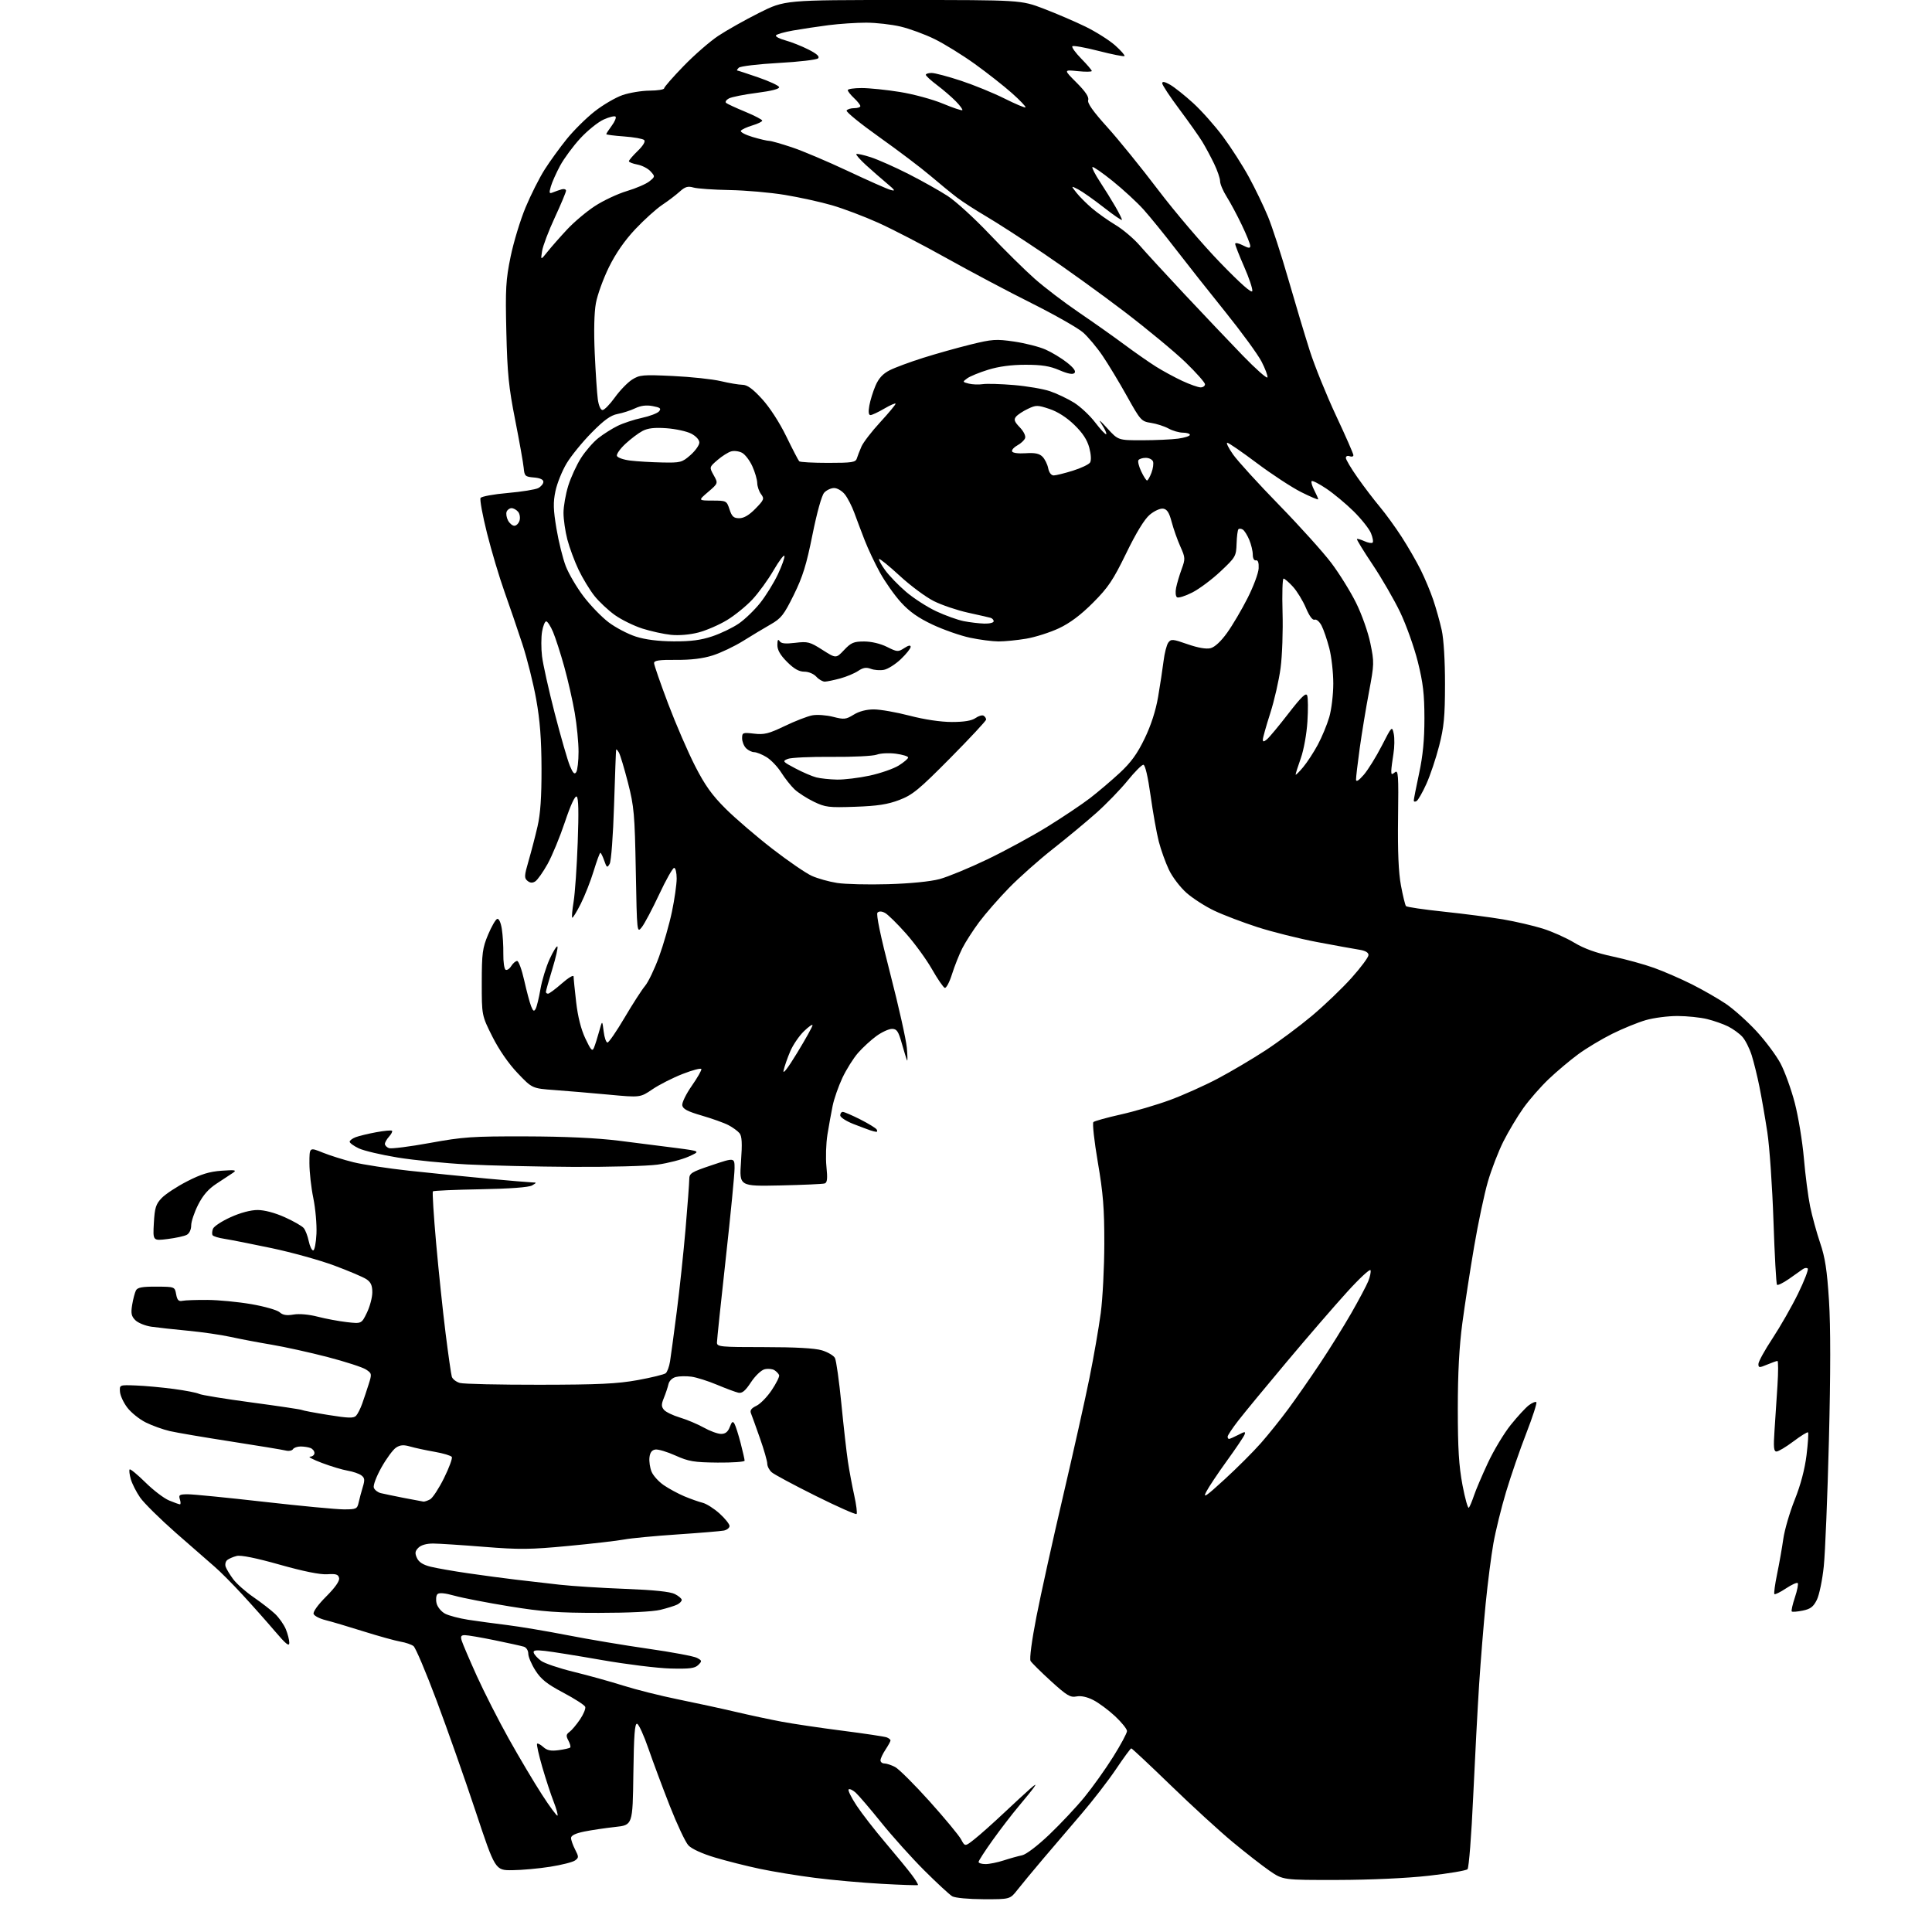<?xml version="1.0" encoding="UTF-8" standalone="no"?>
<svg 
  version="1.1" 
  xmlns="http://www.w3.org/2000/svg" 
  xmlns:xlink="http://www.w3.org/1999/xlink" 
  xmlns:svg="http://www.w3.org/2000/svg"
  xmlns:rdf="http://www.w3.org/1999/02/22-rdf-syntax-ns#"
  xmlns:cc="http://creativecommons.org/ns#"
  xmlns:dc="http://purl.org/dc/elements/1.1/"
  viewBox="0 0 768 768"
  width="768"
  height="768"
>
<style>svg {background-color: white; }</style>"
<path stroke="none" fill="black" fill-rule="evenodd" d="M391.00,754.97C385.01,754.95 379.65,754.45 378.53,753.80C377.45,753.17 372.48,748.57 367.47,743.58C362.47,738.59 354.75,730.00 350.32,724.50C345.89,719.00 341.30,713.64 340.13,712.59C338.95,711.54 337.70,710.97 337.34,711.32C336.99,711.68 338.41,714.56 340.50,717.73C342.60,720.91 347.76,727.55 351.97,732.50C356.18,737.45 360.90,743.20 362.45,745.28C364.01,747.35 365.10,749.18 364.89,749.34C364.68,749.50 358.20,749.28 350.50,748.85C342.80,748.43 330.88,747.36 324.00,746.48C317.12,745.61 307.23,743.99 302.00,742.88C296.77,741.78 288.74,739.75 284.14,738.37C279.10,736.86 274.93,734.95 273.64,733.55C272.46,732.28 269.14,725.22 266.25,717.87C263.37,710.52 259.54,700.26 257.75,695.07C255.96,689.88 253.95,685.46 253.27,685.24C252.33,684.94 251.98,689.65 251.77,705.17C251.50,725.50 251.50,725.50 244.50,726.25C240.65,726.67 235.14,727.49 232.25,728.07C228.77,728.78 227.00,729.64 227.00,730.62C227.00,731.43 227.73,733.51 228.62,735.23C230.11,738.12 230.11,738.45 228.59,739.56C227.68,740.22 223.24,741.35 218.72,742.06C214.20,742.78 207.43,743.39 203.68,743.43C196.86,743.50 196.86,743.50 189.05,720.00C184.76,707.08 177.78,687.27 173.55,676.00C169.33,664.73 165.20,654.98 164.38,654.35C163.56,653.72 161.23,652.92 159.20,652.58C157.16,652.23 150.55,650.40 144.50,648.50C138.45,646.59 131.63,644.58 129.35,644.01C127.07,643.44 124.96,642.35 124.67,641.58C124.35,640.75 126.38,637.92 129.65,634.65C133.21,631.09 135.04,628.49 134.80,627.32C134.49,625.84 133.61,625.55 130.05,625.79C127.22,625.97 120.57,624.63 111.16,621.97C101.81,619.33 95.73,618.10 94.08,618.52C92.67,618.87 90.97,619.61 90.32,620.15C89.66,620.70 89.38,621.90 89.71,622.82C90.03,623.75 91.38,625.96 92.69,627.74C94.01,629.53 97.66,632.76 100.80,634.92C103.93,637.08 107.79,640.07 109.36,641.56C110.93,643.06 112.85,645.78 113.61,647.61C114.37,649.44 115.00,651.89 115.00,653.05C115.00,654.66 113.64,653.56 109.25,648.40C106.09,644.68 100.26,638.12 96.31,633.84C92.36,629.55 87.41,624.58 85.31,622.79C83.21,620.99 76.31,614.96 69.97,609.39C63.63,603.81 57.21,597.47 55.70,595.29C54.19,593.11 52.52,589.82 51.99,587.98C51.47,586.14 51.26,584.40 51.54,584.12C51.82,583.84 54.63,586.16 57.78,589.26C60.92,592.37 65.17,595.61 67.22,596.46C69.26,597.31 71.21,598.00 71.54,598.00C71.86,598.00 71.85,597.10 71.50,596.00C70.94,594.24 71.32,594.00 74.73,594.00C76.85,594.00 90.47,595.35 105.00,597.00C119.53,598.65 133.79,600.00 136.69,600.00C141.63,600.00 142.00,599.83 142.57,597.25C142.91,595.74 143.65,592.96 144.22,591.08C145.09,588.25 144.98,587.46 143.61,586.46C142.70,585.79 140.28,584.97 138.23,584.62C136.18,584.28 131.57,582.90 128.00,581.55C124.42,580.20 122.29,579.08 123.25,579.05C124.21,579.02 125.00,578.37 125.00,577.61C125.00,576.84 124.29,575.94 123.42,575.61C122.55,575.27 120.77,575.00 119.48,575.00C118.18,575.00 116.82,575.49 116.45,576.08C116.08,576.68 114.77,576.91 113.54,576.60C112.31,576.29 102.57,574.69 91.90,573.03C81.23,571.38 70.25,569.51 67.50,568.88C64.75,568.24 60.44,566.69 57.92,565.43C55.40,564.17 52.11,561.53 50.61,559.55C49.10,557.58 47.79,554.74 47.69,553.23C47.50,550.50 47.50,550.50 54.00,550.75C57.58,550.88 64.33,551.50 69.00,552.12C73.67,552.74 78.23,553.62 79.11,554.08C80.00,554.55 89.41,556.08 100.03,557.50C110.64,558.92 119.62,560.26 119.97,560.48C120.33,560.71 125.07,561.60 130.49,562.47C138.51,563.76 140.59,563.82 141.55,562.78C142.20,562.08 143.29,559.92 143.97,558.00C144.65,556.08 145.82,552.58 146.56,550.24C147.86,546.14 147.82,545.93 145.47,544.39C144.13,543.51 137.29,541.29 130.27,539.46C123.24,537.63 113.22,535.42 108.00,534.54C102.78,533.67 95.42,532.27 91.66,531.44C87.90,530.61 80.25,529.51 74.66,528.98C69.07,528.45 62.53,527.73 60.12,527.38C57.71,527.02 54.86,525.86 53.79,524.79C52.21,523.21 51.98,522.07 52.54,518.67C52.92,516.38 53.60,513.81 54.04,512.96C54.66,511.78 56.56,511.43 62.16,511.46C69.47,511.50 69.47,511.50 70.02,514.50C70.45,516.83 71.01,517.41 72.53,517.09C73.62,516.86 78.10,516.71 82.50,516.74C86.90,516.77 94.76,517.53 99.96,518.43C105.17,519.33 110.20,520.78 111.15,521.63C112.40,522.77 113.93,523.02 116.70,522.55C118.99,522.16 122.85,522.51 126.30,523.41C129.47,524.23 134.69,525.20 137.89,525.57C143.71,526.23 143.71,526.23 145.86,521.80C147.04,519.36 148.00,515.72 148.00,513.71C148.00,510.95 147.41,509.66 145.61,508.48C144.30,507.62 138.56,505.19 132.86,503.07C127.16,500.95 115.97,497.84 108.00,496.16C100.03,494.48 91.59,492.82 89.26,492.46C86.92,492.11 84.78,491.46 84.50,491.00C84.22,490.55 84.29,489.40 84.66,488.46C85.02,487.51 88.16,485.44 91.64,483.87C95.54,482.09 99.65,481.00 102.38,481.00C105.10,481.00 109.27,482.10 113.16,483.85C116.65,485.41 120.05,487.36 120.73,488.17C121.41,488.99 122.31,491.33 122.73,493.38C123.16,495.43 123.96,497.08 124.50,497.06C125.05,497.04 125.63,494.04 125.80,490.39C125.96,486.74 125.40,480.39 124.55,476.27C123.70,472.16 123.00,465.92 123.00,462.41C123.00,456.03 123.00,456.03 128.25,458.16C131.14,459.33 136.66,461.06 140.51,462.01C144.37,462.96 154.27,464.47 162.51,465.37C170.76,466.27 184.76,467.68 193.63,468.51C202.50,469.33 210.60,470.01 211.63,470.03C213.39,470.06 213.38,470.13 211.50,471.23C210.23,471.98 202.75,472.53 191.04,472.75C180.89,472.93 172.36,473.31 172.08,473.58C171.81,473.86 172.39,483.18 173.38,494.29C174.37,505.41 176.06,521.48 177.13,530.00C178.20,538.52 179.31,546.29 179.60,547.25C179.89,548.21 181.34,549.33 182.82,549.75C184.29,550.16 198.55,550.48 214.50,550.46C238.03,550.43 245.39,550.08 253.50,548.61C259.00,547.61 264.01,546.38 264.63,545.88C265.24,545.37 266.02,543.27 266.35,541.20C266.68,539.13 267.88,530.25 269.01,521.47C270.14,512.69 271.72,497.85 272.52,488.50C273.32,479.15 273.98,470.30 273.99,468.84C274.00,466.38 274.69,465.95 283.00,463.16C292.00,460.14 292.00,460.14 292.00,464.42C292.00,466.77 290.43,482.91 288.50,500.29C286.57,517.66 285.00,532.69 285.00,533.69C285.00,535.37 286.32,535.50 303.75,535.50C316.15,535.50 323.93,535.93 326.73,536.78C329.06,537.49 331.39,538.86 331.90,539.82C332.42,540.78 333.57,548.98 334.46,558.03C335.35,567.09 336.52,577.42 337.06,581.00C337.60,584.58 338.72,590.59 339.56,594.38C340.40,598.16 340.82,601.52 340.50,601.84C340.17,602.16 332.84,598.91 324.20,594.61C315.57,590.31 307.71,586.10 306.75,585.24C305.79,584.39 305.00,582.86 305.00,581.84C305.00,580.83 303.70,576.28 302.10,571.75C300.51,567.21 298.90,562.75 298.53,561.84C298.04,560.64 298.65,559.80 300.68,558.83C302.23,558.09 304.98,555.28 306.78,552.58C308.58,549.89 309.91,547.22 309.72,546.66C309.53,546.10 308.69,545.21 307.85,544.67C307.00,544.14 305.23,543.98 303.90,544.32C302.56,544.67 300.18,546.95 298.50,549.50C296.25,552.92 295.00,553.95 293.50,553.62C292.40,553.38 288.60,551.96 285.04,550.47C281.49,548.98 276.91,547.53 274.86,547.25C272.80,546.98 270.02,547.03 268.68,547.37C267.25,547.72 266.02,548.91 265.72,550.24C265.44,551.48 264.62,553.93 263.91,555.67C262.85,558.27 262.86,559.12 263.93,560.42C264.65,561.28 267.49,562.66 270.24,563.48C272.99,564.30 277.27,566.10 279.75,567.48C282.22,568.87 285.33,570.00 286.65,570.00C288.35,570.00 289.36,569.20 290.10,567.25C290.93,565.07 291.31,564.81 291.98,566.00C292.44,566.83 293.53,570.26 294.41,573.64C295.28,577.02 296.00,580.17 296.00,580.64C296.00,581.11 291.16,581.45 285.25,581.40C275.86,581.31 273.75,580.95 268.53,578.61C265.25,577.13 261.65,576.05 260.53,576.21C259.13,576.41 258.40,577.38 258.17,579.36C257.99,580.93 258.37,583.48 259.01,585.03C259.66,586.59 261.83,588.99 263.84,590.37C265.85,591.75 269.52,593.74 272.00,594.79C274.48,595.83 277.75,596.99 279.28,597.37C280.80,597.74 283.84,599.67 286.03,601.64C288.21,603.62 290.00,605.85 290.00,606.60C290.00,607.35 288.99,608.17 287.75,608.42C286.51,608.67 278.19,609.36 269.27,609.96C260.34,610.56 250.83,611.46 248.14,611.97C245.45,612.48 235.43,613.64 225.88,614.54C210.73,615.98 206.45,616.02 192.50,614.90C183.70,614.19 174.59,613.60 172.26,613.58C169.58,613.56 167.40,614.18 166.33,615.24C164.98,616.59 164.86,617.40 165.74,619.32C166.49,620.98 168.17,622.05 171.16,622.79C173.55,623.38 180.22,624.55 186.00,625.39C191.78,626.23 200.32,627.38 205.00,627.93C209.68,628.49 217.55,629.40 222.50,629.95C227.45,630.50 239.15,631.25 248.50,631.60C259.94,632.04 266.40,632.71 268.25,633.65C269.76,634.42 271.00,635.47 271.00,635.99C271.00,636.51 270.21,637.33 269.25,637.82C268.29,638.31 265.26,639.26 262.53,639.93C259.50,640.67 249.94,641.14 238.03,641.14C221.77,641.14 215.82,640.71 202.50,638.55C193.70,637.12 183.89,635.22 180.70,634.33C176.82,633.24 174.56,633.04 173.89,633.71C173.34,634.26 173.19,635.92 173.56,637.39C173.93,638.86 175.46,640.70 176.96,641.48C178.45,642.25 182.56,643.33 186.09,643.88C189.62,644.42 196.55,645.37 201.50,645.97C206.45,646.58 217.25,648.39 225.50,650.00C233.75,651.62 248.23,654.05 257.68,655.40C267.13,656.75 275.85,658.38 277.05,659.03C279.09,660.12 279.12,660.31 277.57,661.85C276.22,663.19 274.13,663.45 266.55,663.26C261.40,663.13 249.16,661.62 239.35,659.91C229.53,658.19 219.30,656.55 216.62,656.26C212.84,655.84 211.84,656.02 212.18,657.05C212.43,657.78 213.72,659.20 215.06,660.19C216.40,661.19 222.22,663.16 228.00,664.57C233.78,665.98 242.66,668.45 247.73,670.05C252.81,671.66 262.66,674.13 269.61,675.54C276.56,676.95 286.81,679.17 292.38,680.48C297.94,681.79 306.18,683.55 310.68,684.39C315.18,685.24 326.08,686.86 334.91,687.99C343.73,689.12 351.64,690.31 352.48,690.63C353.31,690.95 354.00,691.50 353.99,691.86C353.99,692.21 353.09,693.85 352.00,695.50C350.91,697.15 350.01,699.06 350.01,699.75C350.00,700.44 350.70,701.00 351.55,701.00C352.40,701.00 354.31,701.63 355.80,702.40C357.28,703.17 363.45,709.31 369.50,716.04C375.55,722.78 381.20,729.59 382.05,731.19C383.60,734.10 383.60,734.10 387.48,731.01C389.62,729.32 394.82,724.68 399.04,720.71C403.25,716.75 407.99,712.38 409.57,711.00C411.69,709.15 412.07,709.02 411.02,710.50C410.24,711.60 407.51,714.98 404.96,718.00C402.41,721.02 397.77,727.05 394.66,731.40C391.55,735.74 389.00,739.68 389.00,740.15C389.00,740.62 390.24,741.00 391.75,741.00C393.26,741.01 396.52,740.35 399.00,739.54C401.48,738.73 404.76,737.82 406.29,737.51C407.91,737.18 412.48,733.70 417.17,729.22C421.62,724.97 427.89,718.30 431.09,714.38C434.29,710.47 439.41,703.29 442.46,698.43C445.51,693.58 448.00,688.94 448.00,688.12C448.00,687.31 445.86,684.65 443.25,682.21C440.64,679.78 436.75,676.89 434.60,675.80C432.12,674.53 429.68,674.01 427.89,674.37C425.48,674.85 424.06,674.00 417.79,668.29C413.78,664.63 410.13,661.02 409.67,660.26C409.18,659.45 410.13,652.23 411.99,642.69C413.73,633.79 418.49,612.22 422.58,594.76C426.66,577.31 431.39,556.16 433.08,547.76C434.78,539.37 436.79,527.77 437.56,522.00C438.33,516.23 438.97,503.78 438.98,494.34C439.00,480.36 438.52,474.37 436.40,461.99C434.97,453.63 434.18,446.46 434.65,446.04C435.12,445.62 440.00,444.26 445.50,443.03C451.00,441.80 459.77,439.22 465.00,437.30C470.23,435.38 478.77,431.56 484.00,428.80C489.23,426.04 497.77,420.99 503.00,417.58C508.23,414.16 516.57,407.95 521.54,403.78C526.52,399.60 533.61,392.81 537.29,388.69C540.98,384.57 544.00,380.50 544.00,379.65C544.00,378.62 542.73,377.89 540.25,377.51C538.19,377.19 530.65,375.82 523.50,374.47C516.35,373.11 505.71,370.44 499.85,368.55C493.99,366.65 486.29,363.72 482.73,362.03C479.17,360.35 474.20,357.16 471.68,354.95C469.15,352.72 466.01,348.60 464.65,345.71C463.29,342.85 461.48,337.80 460.63,334.50C459.78,331.20 458.31,322.99 457.37,316.25C456.31,308.67 455.21,304.00 454.50,304.00C453.87,304.00 451.02,306.87 448.18,310.38C445.33,313.88 439.74,319.65 435.75,323.20C431.76,326.74 424.00,333.18 418.50,337.50C413.00,341.83 405.18,348.77 401.12,352.93C397.06,357.09 391.73,363.20 389.26,366.50C386.80,369.80 383.76,374.52 382.51,377.00C381.26,379.48 379.43,384.10 378.43,387.27C377.44,390.44 376.14,392.88 375.56,392.69C374.98,392.50 372.68,389.15 370.45,385.23C368.22,381.32 363.57,374.94 360.11,371.05C356.66,367.16 352.92,363.49 351.81,362.90C350.51,362.20 349.44,362.16 348.82,362.78C348.20,363.40 350.02,372.12 353.90,387.12C357.22,399.98 360.18,413.20 360.48,416.50C360.77,419.80 360.81,422.05 360.56,421.50C360.31,420.95 359.37,417.91 358.48,414.75C357.11,409.91 356.50,409.00 354.58,409.00C353.33,409.00 350.55,410.27 348.40,411.83C346.26,413.38 342.97,416.40 341.10,418.53C339.23,420.66 336.43,425.14 334.86,428.47C333.30,431.81 331.56,436.78 331.00,439.52C330.43,442.26 329.50,447.43 328.92,451.00C328.35,454.57 328.17,460.31 328.52,463.75C329.01,468.51 328.84,470.11 327.83,470.44C327.10,470.68 319.16,471.03 310.18,471.23C293.87,471.58 293.87,471.58 294.56,461.80C295.09,454.38 294.94,451.63 293.95,450.44C293.23,449.58 291.26,448.14 289.57,447.26C287.88,446.37 283.12,444.67 279.00,443.47C273.31,441.82 271.43,440.83 271.21,439.37C271.05,438.31 272.76,434.82 275.01,431.61C277.25,428.40 278.96,425.41 278.80,424.96C278.63,424.50 275.29,425.38 271.37,426.91C267.45,428.44 262.05,431.18 259.37,433.00C254.50,436.31 254.50,436.31 242.00,435.14C235.12,434.50 225.46,433.68 220.52,433.32C211.55,432.67 211.55,432.67 205.76,426.58C202.15,422.80 198.37,417.32 195.73,412.08C191.50,403.65 191.50,403.65 191.51,390.58C191.52,378.92 191.80,376.86 194.01,371.57C195.38,368.32 197.01,365.48 197.64,365.28C198.31,365.06 199.07,366.67 199.47,369.20C199.86,371.57 200.13,376.06 200.08,379.19C200.04,382.32 200.44,385.15 200.97,385.48C201.50,385.81 202.51,385.16 203.21,384.04C203.91,382.92 204.97,382.00 205.57,382.00C206.17,382.00 207.44,385.49 208.39,389.75C209.35,394.01 210.58,398.62 211.13,400.00C211.93,402.01 212.29,402.20 212.94,401.00C213.39,400.18 214.24,396.65 214.84,393.17C215.44,389.68 217.08,384.33 218.48,381.26C219.88,378.20 221.28,375.94 221.58,376.24C221.88,376.55 220.97,380.58 219.56,385.20C218.15,389.82 217.00,393.92 217.00,394.30C217.00,394.69 217.39,395.00 217.86,395.00C218.33,395.00 220.81,393.16 223.36,390.92C225.91,388.67 228.00,387.43 228.01,388.17C228.01,388.90 228.47,393.49 229.03,398.36C229.70,404.15 230.96,409.16 232.69,412.82C234.92,417.53 235.46,418.10 236.13,416.45C236.57,415.38 237.49,412.48 238.17,410.00C239.41,405.50 239.41,405.50 239.96,410.00C240.26,412.48 240.95,414.46 241.50,414.42C242.05,414.37 245.10,409.92 248.29,404.52C251.47,399.12 255.13,393.45 256.42,391.91C257.71,390.38 260.21,385.16 261.98,380.31C263.75,375.47 266.05,367.45 267.09,362.50C268.13,357.55 268.98,351.59 268.99,349.25C268.99,346.91 268.54,345.00 267.98,345.00C267.42,345.00 264.74,349.74 262.04,355.52C259.33,361.31 256.23,367.16 255.16,368.53C253.20,371.01 253.20,371.01 252.74,346.26C252.32,323.62 252.05,320.61 249.63,311.14C248.17,305.45 246.55,300.05 246.02,299.14C245.49,298.24 245.00,297.73 244.92,298.00C244.84,298.27 244.48,308.18 244.10,320.00C243.72,332.17 242.96,342.31 242.36,343.37C241.38,345.08 241.19,344.97 240.19,342.12C239.59,340.41 238.90,339.00 238.65,339.00C238.40,339.00 237.21,342.25 236.00,346.21C234.80,350.18 232.47,356.08 230.84,359.32C229.21,362.55 227.68,365.02 227.46,364.79C227.23,364.56 227.48,361.70 228.02,358.44C228.56,355.17 229.30,344.58 229.65,334.90C230.10,322.84 229.97,317.10 229.24,316.65C228.57,316.24 226.81,320.04 224.57,326.74C222.59,332.66 219.49,340.17 217.68,343.43C215.86,346.69 213.66,349.81 212.77,350.37C211.65,351.08 210.72,351.01 209.67,350.14C208.34,349.04 208.40,348.12 210.12,342.20C211.19,338.51 212.80,332.35 213.68,328.50C214.83,323.55 215.29,316.82 215.26,305.50C215.23,293.89 214.65,286.35 213.15,278.00C212.02,271.68 209.54,261.77 207.64,256.00C205.75,250.22 202.55,240.87 200.53,235.20C198.51,229.54 195.39,219.09 193.60,211.97C191.82,204.86 190.66,198.55 191.03,197.95C191.41,197.34 196.27,196.45 201.84,195.97C207.41,195.48 212.88,194.60 213.98,194.01C215.09,193.41 216.00,192.30 216.00,191.53C216.00,190.62 214.66,190.01 212.25,189.81C208.76,189.52 208.48,189.25 208.18,186.00C208.00,184.07 206.48,175.53 204.80,167.00C202.21,153.91 201.67,148.46 201.28,132.00C200.87,114.77 201.07,111.28 202.98,102.00C204.17,96.22 206.85,87.41 208.94,82.41C211.03,77.41 214.43,70.66 216.50,67.41C218.56,64.16 222.52,58.70 225.28,55.28C228.04,51.86 233.02,46.92 236.35,44.31C239.67,41.70 244.67,38.77 247.45,37.81C250.23,36.85 255.09,36.05 258.25,36.03C261.41,36.01 264.00,35.60 264.00,35.11C264.00,34.63 267.49,30.64 271.75,26.25C276.01,21.85 282.20,16.46 285.50,14.27C288.80,12.07 296.10,7.96 301.73,5.13C311.96,0.00 311.96,0.00 358.90,0.00C405.83,0.00 405.83,0.00 414.89,3.46C419.87,5.36 427.35,8.57 431.51,10.60C435.66,12.63 440.96,15.98 443.28,18.04C445.60,20.11 447.27,22.02 447.00,22.28C446.73,22.55 442.10,21.63 436.72,20.25C431.34,18.87 426.64,18.03 426.28,18.39C425.92,18.75 427.51,20.96 429.81,23.31C432.12,25.66 434.00,27.86 434.00,28.22C434.00,28.57 431.48,28.60 428.40,28.28C422.79,27.70 422.79,27.70 427.96,32.86C431.51,36.42 432.95,38.58 432.57,39.78C432.18,41.00 434.47,44.24 440.14,50.52C444.61,55.46 453.71,66.69 460.37,75.47C467.03,84.25 478.11,97.25 484.99,104.35C493.20,112.83 497.61,116.73 497.81,115.69C497.98,114.82 496.52,110.46 494.56,106.01C492.60,101.55 491.00,97.46 491.00,96.93C491.00,96.39 492.35,96.65 494.00,97.50C496.34,98.71 497.00,98.76 497.00,97.75C497.00,97.03 495.48,93.27 493.62,89.40C491.77,85.52 489.07,80.48 487.62,78.19C486.18,75.91 485.00,73.13 485.00,72.01C485.00,70.90 483.93,67.77 482.62,65.06C481.31,62.35 479.20,58.41 477.92,56.31C476.64,54.22 472.53,48.41 468.80,43.41C465.06,38.41 462.00,33.78 462.00,33.11C462.00,32.27 463.00,32.46 465.16,33.69C466.89,34.69 471.02,37.98 474.33,41.00C477.64,44.02 482.96,50.01 486.16,54.31C489.35,58.61 493.99,65.84 496.46,70.38C498.94,74.92 502.34,81.98 504.03,86.07C505.72,90.16 509.36,101.38 512.13,111.00C514.90,120.62 518.75,133.45 520.68,139.50C522.62,145.55 527.31,157.12 531.10,165.22C534.90,173.31 538.00,180.39 538.00,180.94C538.00,181.49 537.33,181.68 536.50,181.36C535.67,181.04 535.00,181.33 535.00,182.02C535.00,182.69 537.10,186.23 539.67,189.87C542.23,193.52 546.22,198.75 548.53,201.50C550.83,204.25 554.75,209.65 557.23,213.50C559.71,217.35 563.09,223.20 564.73,226.50C566.38,229.80 568.64,235.20 569.75,238.50C570.87,241.80 572.38,247.20 573.11,250.50C573.90,254.08 574.43,262.75 574.41,272.00C574.40,284.89 574.00,289.01 572.08,296.50C570.81,301.45 568.53,308.25 567.01,311.61C565.49,314.98 563.74,318.04 563.12,318.42C562.51,318.81 562.00,318.71 562.00,318.22C562.00,317.72 562.95,312.86 564.12,307.41C565.63,300.39 566.24,294.00 566.23,285.50C566.22,275.91 565.69,271.39 563.59,263.00C562.14,257.23 558.99,248.41 556.60,243.40C554.20,238.40 549.27,229.87 545.65,224.46C542.02,219.04 539.21,214.45 539.40,214.27C539.59,214.08 540.93,214.47 542.37,215.12C543.82,215.78 545.29,216.04 545.64,215.69C545.99,215.35 545.68,213.64 544.96,211.90C544.24,210.17 541.14,206.27 538.08,203.25C535.01,200.23 530.13,196.17 527.23,194.23C524.34,192.29 521.72,190.95 521.41,191.26C521.10,191.56 521.56,193.18 522.43,194.86C523.29,196.53 524.00,198.15 524.00,198.46C524.00,198.77 520.94,197.48 517.19,195.60C513.45,193.71 505.54,188.53 499.61,184.08C493.69,179.64 488.40,176.00 487.86,176.00C487.32,176.00 488.37,178.11 490.19,180.70C492.01,183.28 500.25,192.32 508.50,200.78C516.75,209.25 526.09,219.62 529.26,223.84C532.43,228.05 536.84,235.16 539.06,239.64C541.31,244.17 543.83,251.28 544.73,255.67C546.30,263.27 546.28,263.98 544.20,275.03C543.00,281.34 541.35,291.42 540.51,297.42C539.68,303.43 539.02,309.06 539.04,309.92C539.07,310.96 540.12,310.30 542.12,308.00C543.79,306.07 547.00,300.90 549.26,296.50C553.29,288.62 553.36,288.55 554.03,291.66C554.40,293.40 554.35,297.00 553.91,299.66C553.48,302.32 553.09,305.34 553.06,306.37C553.01,307.93 553.26,308.03 554.50,307.00C555.83,305.89 555.98,307.99 555.75,325.13C555.58,338.50 555.93,346.82 556.90,352.00C557.67,356.12 558.57,359.81 558.90,360.19C559.23,360.57 566.02,361.57 574.00,362.41C581.98,363.25 592.55,364.63 597.50,365.47C602.45,366.32 609.55,367.97 613.29,369.14C617.02,370.31 622.64,372.83 625.79,374.73C629.69,377.08 634.50,378.82 640.99,380.20C646.21,381.31 653.64,383.35 657.49,384.74C661.35,386.12 668.10,389.06 672.50,391.26C676.90,393.47 683.02,396.98 686.09,399.06C689.17,401.15 694.60,406.01 698.17,409.86C701.73,413.71 706.06,419.50 707.78,422.73C709.49,425.96 712.05,433.03 713.46,438.46C714.87,443.88 716.49,453.76 717.07,460.41C717.64,467.06 718.76,475.70 719.56,479.61C720.37,483.52 722.16,490.04 723.54,494.11C725.51,499.86 726.28,504.93 727.05,516.97C727.71,527.28 727.70,545.88 727.02,572.67C726.46,594.80 725.54,617.29 724.98,622.65C724.43,628.01 723.19,633.99 722.24,635.93C720.85,638.74 719.71,639.61 716.60,640.24C714.45,640.68 712.50,640.83 712.25,640.58C712.00,640.33 712.56,637.82 713.50,635.00C714.44,632.18 714.94,629.61 714.62,629.29C714.30,628.97 712.19,629.93 709.93,631.43C707.67,632.93 705.60,633.94 705.35,633.68C705.09,633.42 705.58,629.82 706.43,625.68C707.29,621.53 708.40,615.23 708.90,611.67C709.41,608.11 711.45,601.12 713.44,596.15C715.78,590.30 717.43,584.05 718.12,578.47C718.70,573.72 718.97,569.64 718.72,569.39C718.48,569.14 715.86,570.76 712.92,572.97C709.97,575.19 706.94,577.00 706.19,577.00C705.10,577.00 704.94,575.34 705.39,568.75C705.70,564.21 706.24,556.11 706.57,550.75C706.91,545.39 706.91,541.00 706.56,541.00C706.22,541.00 704.38,541.65 702.47,542.45C699.30,543.77 699.00,543.75 699.00,542.20C699.00,541.26 701.53,536.67 704.62,532.00C707.70,527.32 712.27,519.33 714.76,514.23C717.25,509.13 718.98,504.65 718.60,504.26C718.22,503.88 717.32,504.00 716.60,504.54C715.88,505.07 713.42,506.80 711.13,508.40C708.83,509.99 706.70,511.04 706.39,510.72C706.07,510.41 705.44,498.98 704.98,485.33C704.52,471.67 703.42,455.81 702.54,450.08C701.67,444.35 700.26,436.25 699.42,432.08C698.59,427.91 697.19,422.25 696.33,419.50C695.46,416.75 693.79,413.44 692.62,412.15C691.46,410.86 688.92,409.02 687.00,408.05C685.08,407.08 681.30,405.76 678.62,405.10C675.93,404.44 670.64,403.89 666.86,403.88C663.08,403.87 657.41,404.60 654.25,405.51C651.09,406.42 645.06,408.88 640.86,410.97C636.66,413.06 630.58,416.71 627.36,419.08C624.14,421.45 618.88,425.87 615.68,428.91C612.49,431.94 607.93,437.14 605.57,440.46C603.20,443.78 599.64,449.75 597.64,453.71C595.65,457.68 592.86,464.88 591.46,469.71C590.05,474.55 587.59,486.15 586.00,495.50C584.40,504.85 582.29,518.58 581.30,526.00C580.06,535.26 579.50,545.94 579.50,560.00C579.50,575.78 579.93,582.76 581.36,590.34C582.38,595.75 583.53,599.80 583.90,599.34C584.28,598.88 585.19,596.70 585.93,594.50C586.66,592.30 589.16,586.45 591.47,581.50C593.78,576.55 597.85,569.78 600.52,566.45C603.19,563.12 606.44,559.59 607.75,558.60C609.06,557.61 610.40,557.07 610.72,557.39C611.04,557.70 609.24,563.26 606.73,569.73C604.21,576.20 600.60,586.67 598.70,593.00C596.80,599.33 594.53,608.55 593.65,613.50C592.77,618.45 591.39,629.25 590.57,637.50C589.76,645.75 588.59,660.15 587.98,669.50C587.38,678.85 586.31,699.00 585.61,714.28C584.92,729.55 583.91,742.49 583.36,743.04C582.82,743.58 575.88,744.75 567.94,745.64C559.24,746.62 544.86,747.28 531.76,747.31C510.03,747.35 510.03,747.35 504.66,743.66C501.71,741.62 495.07,736.45 489.90,732.15C484.73,727.86 473.69,717.75 465.36,709.67C457.03,701.60 449.98,695.00 449.70,695.00C449.42,695.00 446.69,698.71 443.64,703.25C440.59,707.79 434.42,715.77 429.94,721.00C425.46,726.23 418.55,734.33 414.58,739.00C410.62,743.67 406.06,749.19 404.44,751.25C401.50,755.00 401.50,755.00 391.00,754.97zM221.61,721.73C221.86,721.47 221.18,718.99 220.09,716.22C219.00,713.45 216.96,707.24 215.56,702.42C214.16,697.59 213.24,693.43 213.50,693.16C213.77,692.90 214.88,693.49 215.97,694.47C217.47,695.83 218.96,696.13 222.06,695.72C224.32,695.42 226.39,694.94 226.66,694.67C226.94,694.40 226.62,693.16 225.95,691.91C224.95,690.04 225.03,689.45 226.37,688.47C227.27,687.82 229.15,685.58 230.56,683.51C231.96,681.44 232.90,679.17 232.63,678.48C232.36,677.79 228.44,675.26 223.91,672.86C217.43,669.43 215.07,667.55 212.84,664.05C211.28,661.61 210.00,658.60 210.00,657.37C210.00,656.12 209.23,654.89 208.25,654.59C207.29,654.29 202.06,653.13 196.64,652.02C191.22,650.91 185.90,650.00 184.82,650.00C183.25,650.00 183.00,650.45 183.56,652.25C183.94,653.49 186.63,659.77 189.54,666.22C192.46,672.66 198.18,683.91 202.27,691.22C206.35,698.52 212.27,708.48 215.42,713.35C218.56,718.21 221.35,721.98 221.61,721.73zM168.32,596.91C168.76,596.96 169.96,596.56 170.97,596.02C171.98,595.47 174.47,591.67 176.50,587.57C178.53,583.47 179.92,579.68 179.60,579.16C179.27,578.63 176.20,577.71 172.75,577.11C169.31,576.51 164.95,575.57 163.05,575.02C160.42,574.26 159.09,574.36 157.42,575.46C156.22,576.25 153.60,579.81 151.61,583.36C149.54,587.08 148.26,590.51 148.61,591.42C148.95,592.30 150.18,593.25 151.36,593.54C152.54,593.83 156.65,594.68 160.50,595.44C164.35,596.19 167.87,596.85 168.32,596.91zM486.79,588.08C491.76,583.53 498.26,577.04 501.23,573.65C504.21,570.27 509.16,564.10 512.22,559.94C515.29,555.78 520.93,547.68 524.75,541.94C528.58,536.20 534.16,527.23 537.16,522.00C540.15,516.77 543.19,511.06 543.90,509.30C544.62,507.54 545.02,505.57 544.81,504.93C544.59,504.28 540.38,508.19 535.45,513.63C530.51,519.06 519.73,531.54 511.49,541.36C503.24,551.18 494.59,561.68 492.25,564.70C489.91,567.71 488.00,570.59 488.00,571.09C488.00,571.59 488.25,572.00 488.55,572.00C488.85,572.00 490.49,571.28 492.20,570.40C494.91,568.99 495.22,568.98 494.71,570.32C494.38,571.16 491.22,575.86 487.66,580.77C484.11,585.68 480.43,591.20 479.49,593.03C478.08,595.75 479.41,594.85 486.79,588.08zM66.63,492.53C60.76,493.26 60.76,493.26 61.16,486.16C61.50,480.10 61.96,478.65 64.28,476.23C65.78,474.67 70.30,471.69 74.34,469.62C79.91,466.75 83.23,465.73 88.09,465.38C93.54,465.00 94.22,465.12 92.61,466.22C91.57,466.92 88.65,468.85 86.11,470.50C82.86,472.62 80.69,475.10 78.75,478.93C77.24,481.92 76.00,485.61 76.00,487.14C76.00,488.77 75.27,490.32 74.25,490.86C73.29,491.38 69.86,492.13 66.63,492.53zM227.68,463.85C213.28,463.77 194.40,463.33 185.73,462.88C177.05,462.43 164.62,461.20 158.10,460.14C151.58,459.08 144.62,457.44 142.62,456.49C140.63,455.55 139.00,454.36 139.00,453.86C139.00,453.36 140.07,452.55 141.37,452.05C142.67,451.56 146.35,450.67 149.54,450.08C152.73,449.49 155.56,449.23 155.83,449.50C156.10,449.77 155.57,450.81 154.66,451.82C153.75,452.83 153.00,454.14 153.00,454.72C153.00,455.31 153.72,456.06 154.61,456.40C155.49,456.74 162.80,455.82 170.86,454.35C184.12,451.93 187.71,451.68 209.00,451.73C224.58,451.77 237.05,452.35 246.00,453.45C253.43,454.37 263.77,455.69 269.00,456.37C278.50,457.62 278.50,457.62 273.74,459.76C271.12,460.94 265.58,462.37 261.42,462.95C257.26,463.53 242.08,463.93 227.68,463.85zM348.31,449.92C347.86,449.88 346.82,449.62 346.00,449.34C345.18,449.07 342.14,447.93 339.25,446.81C336.36,445.68 334.00,444.14 334.00,443.38C334.00,442.62 334.46,442.00 335.03,442.00C335.59,442.00 338.71,443.34 341.96,444.98C345.20,446.62 348.14,448.42 348.49,448.98C348.83,449.54 348.75,449.96 348.31,449.92zM316.90,418.50C320.25,413.00 322.99,408.07 322.99,407.55C323.00,407.03 321.45,408.11 319.57,409.94C317.68,411.77 315.24,415.34 314.15,417.88C313.06,420.42 311.86,423.85 311.49,425.50C311.08,427.35 313.15,424.67 316.90,418.50zM353.00,351.48C361.87,351.22 369.83,350.43 373.50,349.45C376.80,348.56 385.35,345.03 392.50,341.60C399.65,338.16 410.45,332.29 416.50,328.54C422.55,324.79 430.10,319.73 433.29,317.28C436.47,314.83 441.78,310.32 445.08,307.27C449.58,303.10 452.07,299.67 455.00,293.60C457.55,288.33 459.42,282.53 460.37,277.00C461.17,272.32 462.14,265.93 462.53,262.79C462.91,259.65 463.76,256.35 464.41,255.45C465.51,253.96 466.15,254.01 472.07,256.08C476.25,257.53 479.49,258.09 481.22,257.66C482.90,257.24 485.36,254.95 487.80,251.54C489.95,248.54 493.61,242.34 495.93,237.75C498.26,233.16 500.24,227.85 500.33,225.95C500.44,223.66 500.08,222.58 499.25,222.75C498.51,222.90 498.00,221.96 498.00,220.47C498.00,219.08 497.37,216.43 496.60,214.59C495.83,212.75 494.68,210.92 494.04,210.52C493.39,210.12 492.61,210.06 492.30,210.37C491.98,210.68 491.65,213.27 491.56,216.12C491.40,221.10 491.16,221.52 485.18,227.14C481.76,230.36 476.70,234.13 473.94,235.53C471.18,236.93 468.47,237.79 467.90,237.44C467.33,237.08 467.16,235.44 467.52,233.65C467.87,231.92 468.86,228.57 469.73,226.21C471.22,222.14 471.19,221.67 469.19,217.21C468.03,214.62 466.49,210.25 465.76,207.50C464.77,203.73 463.93,202.43 462.36,202.20C461.20,202.03 458.84,203.10 457.04,204.62C454.93,206.39 451.66,211.75 447.69,219.92C442.46,230.66 440.53,233.54 434.47,239.61C429.63,244.46 425.34,247.68 420.94,249.75C417.40,251.41 411.54,253.28 407.92,253.89C404.30,254.50 399.35,254.99 396.92,254.98C394.49,254.97 389.39,254.31 385.58,253.50C381.77,252.69 375.10,250.36 370.75,248.32C365.06,245.65 361.54,243.17 358.17,239.47C355.60,236.65 351.84,231.32 349.81,227.64C347.78,223.95 345.03,218.14 343.71,214.72C342.38,211.30 340.53,206.39 339.59,203.81C338.65,201.23 336.97,197.96 335.87,196.56C334.76,195.15 332.83,194.00 331.58,194.00C330.33,194.00 328.56,194.83 327.63,195.85C326.63,196.96 324.76,203.68 322.96,212.60C320.57,224.53 319.09,229.29 315.53,236.50C311.61,244.44 310.53,245.82 306.30,248.23C303.66,249.74 298.73,252.70 295.34,254.82C291.96,256.93 286.56,259.50 283.34,260.53C279.37,261.79 274.70,262.36 268.75,262.31C262.02,262.25 260.00,262.55 260.00,263.59C260.00,264.33 262.52,271.59 265.59,279.72C268.67,287.85 273.49,299.00 276.31,304.50C280.25,312.21 283.04,316.10 288.47,321.50C292.34,325.35 300.68,332.51 307.00,337.40C313.33,342.30 320.40,347.15 322.72,348.18C325.03,349.22 329.53,350.48 332.72,350.98C335.90,351.49 345.02,351.71 353.00,351.48zM340.00,320.70C329.42,321.07 328.10,320.91 323.50,318.69C320.75,317.36 317.31,315.15 315.85,313.78C314.40,312.41 312.02,309.41 310.57,307.11C309.12,304.81 306.48,302.05 304.71,300.97C302.95,299.89 300.74,299.01 299.82,299.00C298.90,299.00 297.44,298.29 296.57,297.43C295.71,296.56 295.00,294.79 295.00,293.48C295.00,291.22 295.26,291.12 299.75,291.64C303.80,292.11 305.60,291.66 311.96,288.60C316.06,286.63 320.98,284.72 322.88,284.36C324.79,284.00 328.52,284.27 331.16,284.95C335.54,286.07 336.28,285.99 339.36,284.09C341.51,282.76 344.42,282.00 347.36,282.00C349.90,282.00 356.30,283.12 361.60,284.50C367.52,286.04 373.97,287.00 378.39,287.00C383.26,287.00 386.27,286.50 387.78,285.44C389.00,284.59 390.45,284.16 391.00,284.50C391.55,284.84 392.00,285.53 392.00,286.03C392.00,286.53 385.59,293.41 377.75,301.33C365.28,313.92 362.75,316.00 357.50,318.00C352.88,319.76 348.85,320.39 340.00,320.70zM332.72,309.90C335.59,309.95 341.44,309.24 345.72,308.32C350.00,307.39 355.19,305.59 357.25,304.31C359.31,303.02 361.00,301.59 361.00,301.12C361.00,300.64 358.80,299.97 356.12,299.61C353.43,299.25 350.03,299.42 348.55,299.98C347.08,300.54 339.04,300.94 330.69,300.87C322.33,300.79 314.44,301.16 313.15,301.67C310.93,302.57 311.09,302.77 316.15,305.44C319.09,307.00 322.85,308.61 324.50,309.03C326.15,309.45 329.85,309.84 332.72,309.90zM229.07,306.92C229.56,306.14 229.98,302.52 229.98,298.88C229.99,295.24 229.31,288.27 228.47,283.38C227.63,278.50 225.75,270.23 224.29,265.00C222.84,259.77 220.84,253.59 219.86,251.25C218.88,248.91 217.64,247.00 217.12,247.00C216.60,247.00 215.86,248.84 215.48,251.09C215.10,253.34 215.09,257.73 215.46,260.84C215.82,263.95 218.09,274.15 220.50,283.50C222.92,292.85 225.63,302.26 226.53,304.42C227.78,307.40 228.39,308.00 229.07,306.92zM517.99,305.00C519.61,303.07 522.25,299.02 523.87,296.00C525.49,292.98 527.53,288.06 528.40,285.07C529.28,282.08 530.00,276.07 530.00,271.71C530.00,267.35 529.29,261.04 528.42,257.69C527.55,254.33 526.17,250.29 525.35,248.71C524.52,247.11 523.30,246.06 522.58,246.33C521.77,246.64 520.49,244.91 519.12,241.66C517.92,238.82 515.61,235.04 513.99,233.25C512.36,231.46 510.67,230.00 510.24,230.00C509.80,230.00 509.62,236.01 509.83,243.36C510.05,250.72 509.70,260.70 509.05,265.54C508.41,270.39 506.56,278.49 504.94,283.53C503.32,288.58 502.00,293.28 502.00,293.98C502.00,294.96 502.37,294.94 503.66,293.87C504.57,293.12 508.39,288.52 512.15,283.66C517.35,276.94 519.15,275.21 519.63,276.48C519.98,277.39 520.02,282.05 519.72,286.82C519.42,291.71 518.27,298.08 517.09,301.41C515.94,304.66 515.01,307.58 515.03,307.91C515.04,308.23 516.38,306.93 517.99,305.00zM327.90,270.96C327.03,270.98 325.50,270.10 324.50,269.00C323.47,267.86 321.42,267.00 319.73,267.00C317.62,267.00 315.64,265.88 312.88,263.12C310.16,260.40 309.00,258.38 309.02,256.37C309.03,254.41 309.30,253.92 309.88,254.84C310.51,255.83 312.14,256.01 316.11,255.53C321.09,254.93 321.92,255.14 326.92,258.33C332.34,261.78 332.34,261.78 335.54,258.39C338.31,255.46 339.38,255.00 343.51,255.00C346.39,255.00 349.99,255.85 352.59,257.15C356.67,259.19 357.02,259.21 359.45,257.63C361.13,256.53 362.00,256.36 362.00,257.13C362.00,257.78 360.25,259.98 358.10,262.02C355.96,264.06 352.94,265.97 351.40,266.26C349.86,266.56 347.51,266.38 346.17,265.87C344.34,265.18 343.07,265.39 341.12,266.71C339.68,267.67 336.48,269.02 334.00,269.69C331.52,270.36 328.78,270.93 327.90,270.96zM267.78,254.95C274.63,254.99 278.67,254.46 283.20,252.93C286.57,251.80 291.30,249.51 293.70,247.86C296.10,246.21 299.92,242.53 302.18,239.68C304.45,236.83 307.62,231.69 309.24,228.26C310.85,224.83 312.02,221.55 311.82,220.97C311.63,220.38 309.69,222.97 307.51,226.70C305.34,230.44 301.56,235.65 299.12,238.27C296.68,240.90 292.13,244.60 289.01,246.49C285.89,248.39 280.78,250.60 277.65,251.42C274.22,252.31 269.88,252.69 266.73,252.36C263.85,252.06 258.74,250.94 255.37,249.87C251.99,248.79 247.07,246.38 244.42,244.50C241.78,242.61 238.11,239.17 236.27,236.85C234.43,234.52 231.60,229.86 229.99,226.49C228.38,223.11 226.38,217.70 225.53,214.47C224.69,211.23 224.00,206.46 224.00,203.88C224.00,201.29 224.85,196.44 225.89,193.09C226.94,189.74 229.23,184.75 231.00,182.00C232.76,179.26 235.85,175.71 237.85,174.14C239.86,172.56 243.30,170.38 245.50,169.30C247.70,168.22 252.05,166.78 255.17,166.11C258.29,165.44 261.36,164.27 262.00,163.50C262.93,162.38 262.46,161.99 259.46,161.43C256.94,160.95 254.74,161.23 252.49,162.30C250.68,163.17 247.54,164.18 245.51,164.56C242.74,165.08 240.15,166.95 235.16,172.01C231.50,175.72 227.03,181.21 225.23,184.21C223.44,187.20 221.44,192.15 220.80,195.22C219.85,199.74 219.93,202.53 221.20,210.14C222.06,215.29 223.72,221.97 224.88,225.00C226.04,228.03 229.21,233.43 231.91,237.00C234.61,240.57 239.11,245.24 241.91,247.36C244.71,249.48 249.59,252.04 252.75,253.05C256.54,254.27 261.66,254.91 267.78,254.95zM391.25,247.89C393.31,247.95 395.00,247.54 395.00,246.97C395.00,246.40 394.44,245.78 393.75,245.59C393.06,245.40 389.00,244.47 384.73,243.53C380.46,242.59 374.37,240.53 371.20,238.94C368.04,237.36 361.95,232.85 357.68,228.91C353.41,224.97 349.70,221.96 349.45,222.22C349.19,222.47 350.28,224.47 351.86,226.65C353.44,228.84 357.19,232.72 360.19,235.28C363.19,237.84 368.58,241.31 372.18,243.00C375.78,244.68 380.69,246.44 383.11,246.92C385.52,247.39 389.19,247.83 391.25,247.89zM204.47,209.00C205.24,209.00 206.16,208.08 206.52,206.95C206.87,205.83 206.62,204.25 205.96,203.45C205.30,202.65 204.12,202.00 203.35,202.00C202.57,202.00 201.69,202.64 201.39,203.42C201.09,204.20 201.35,205.78 201.96,206.92C202.57,208.06 203.70,209.00 204.47,209.00zM293.87,206.00C295.71,206.00 297.81,204.76 300.30,202.20C303.71,198.71 303.89,198.24 302.54,196.45C301.73,195.38 301.04,193.38 301.01,192.00C300.98,190.62 300.10,187.62 299.06,185.33C298.02,183.04 296.19,180.64 294.99,180.00C293.79,179.35 291.84,179.10 290.66,179.43C289.47,179.76 287.02,181.31 285.21,182.87C281.93,185.71 281.93,185.71 283.71,188.92C285.50,192.12 285.50,192.12 281.50,195.55C277.50,198.97 277.50,198.97 283.17,198.99C288.76,199.00 288.86,199.05 290.00,202.50C290.94,205.36 291.65,206.00 293.87,206.00zM455.97,191.00C456.29,191.00 457.08,189.62 457.72,187.93C458.36,186.24 458.63,184.21 458.33,183.43C458.03,182.64 456.74,182.00 455.45,182.00C454.17,182.00 452.86,182.42 452.54,182.93C452.23,183.44 452.73,185.47 453.67,187.43C454.60,189.39 455.64,191.00 455.97,191.00zM418.88,188.99C419.77,188.98 423.19,188.13 426.47,187.11C429.76,186.08 432.84,184.62 433.32,183.85C433.85,183.02 433.72,180.65 433.01,177.98C432.17,174.84 430.38,172.11 427.04,168.87C424.00,165.93 420.41,163.63 417.17,162.56C412.42,160.98 411.85,160.98 408.59,162.53C406.66,163.44 404.55,164.83 403.89,165.63C402.93,166.79 403.22,167.62 405.38,169.87C406.95,171.51 407.82,173.31 407.48,174.20C407.16,175.03 405.78,176.31 404.42,177.04C403.07,177.77 402.12,178.84 402.31,179.43C402.53,180.06 404.73,180.36 407.68,180.17C411.39,179.92 413.14,180.28 414.40,181.54C415.33,182.48 416.36,184.54 416.67,186.12C417.03,187.89 417.88,188.99 418.88,188.99zM263.22,183.84C270.52,183.99 271.12,183.84 274.47,180.90C276.41,179.19 278.00,176.95 278.00,175.92C278.00,174.82 276.66,173.36 274.76,172.37C272.97,171.45 268.56,170.49 264.94,170.23C260.21,169.89 257.55,170.19 255.43,171.30C253.82,172.14 250.77,174.43 248.66,176.39C246.54,178.34 245.00,180.52 245.23,181.22C245.47,181.92 247.87,182.77 250.58,183.09C253.28,183.42 258.97,183.76 263.22,183.84zM329.20,184.00C338.67,184.00 340.13,183.78 340.60,182.25C340.90,181.29 341.73,179.15 342.45,177.50C343.17,175.85 346.51,171.51 349.88,167.85C353.25,164.19 356.00,160.88 356.00,160.50C356.00,160.12 354.01,160.98 351.57,162.40C349.14,163.83 346.64,165.00 346.03,165.00C345.28,165.00 345.13,163.74 345.57,161.25C345.93,159.19 347.04,155.62 348.03,153.31C349.31,150.35 350.95,148.56 353.67,147.18C355.77,146.11 361.77,143.89 367.00,142.24C372.23,140.59 380.72,138.21 385.88,136.94C394.42,134.84 395.97,134.73 403.16,135.78C407.51,136.42 413.11,137.84 415.61,138.95C418.11,140.05 421.95,142.38 424.14,144.11C426.83,146.24 427.80,147.60 427.12,148.28C426.44,148.96 424.48,148.59 421.12,147.15C417.32,145.51 414.11,145.00 407.67,145.00C402.08,145.00 397.05,145.67 392.84,146.97C389.34,148.05 385.58,149.59 384.49,150.39C382.55,151.80 382.57,151.85 385.13,152.50C386.58,152.86 389.05,152.95 390.63,152.71C392.21,152.46 397.78,152.62 403.01,153.06C408.24,153.50 414.70,154.60 417.37,155.51C420.04,156.41 424.31,158.44 426.86,160.01C429.41,161.58 433.25,165.16 435.38,167.97C437.52,170.77 439.48,172.85 439.74,172.59C440.00,172.33 439.23,170.63 438.03,168.81C436.45,166.43 437.05,166.83 440.17,170.26C444.50,175.02 444.50,175.02 454.11,175.01C459.40,175.00 465.81,174.71 468.36,174.36C470.91,174.01 473.00,173.34 473.00,172.86C473.00,172.39 471.76,172.00 470.25,171.99C468.74,171.99 466.15,171.25 464.50,170.34C462.85,169.44 459.71,168.43 457.53,168.10C453.71,167.52 453.36,167.14 447.99,157.50C444.93,152.00 440.56,144.77 438.29,141.43C436.02,138.08 432.52,133.91 430.52,132.15C428.51,130.39 419.29,125.15 410.03,120.51C400.76,115.88 385.56,107.82 376.23,102.60C366.90,97.38 354.69,91.06 349.09,88.54C343.49,86.02 335.22,82.90 330.70,81.59C326.19,80.28 317.77,78.43 312.00,77.48C306.23,76.52 296.32,75.66 290.00,75.55C283.68,75.44 277.23,74.99 275.68,74.55C273.42,73.91 272.35,74.22 270.18,76.18C268.71,77.51 265.58,79.89 263.23,81.45C260.88,83.02 256.08,87.35 252.56,91.08C248.32,95.58 244.79,100.67 242.07,106.18C239.82,110.76 237.48,117.20 236.88,120.50C236.19,124.25 236.02,131.74 236.42,140.50C236.77,148.20 237.32,156.41 237.64,158.75C237.99,161.26 238.76,163.00 239.52,163.00C240.23,163.00 242.44,160.74 244.42,157.98C246.41,155.21 249.49,152.03 251.27,150.90C254.25,149.01 255.51,148.90 267.55,149.47C274.73,149.81 283.28,150.73 286.55,151.51C289.82,152.29 293.69,152.94 295.15,152.96C297.07,152.99 299.22,154.55 302.94,158.62C306.01,161.98 309.88,167.96 312.57,173.49C315.05,178.58 317.35,183.02 317.70,183.37C318.05,183.72 323.22,184.00 329.20,184.00zM477.25,153.99C478.21,154.00 479.00,153.44 479.00,152.75C479.00,152.07 475.51,148.13 471.25,144.00C466.98,139.88 456.01,130.80 446.87,123.82C437.73,116.85 423.33,106.48 414.87,100.77C406.42,95.06 396.12,88.41 392.00,86.00C387.88,83.58 382.70,80.25 380.50,78.58C378.30,76.91 373.50,72.99 369.83,69.86C366.16,66.73 357.03,59.83 349.56,54.52C342.08,49.21 336.22,44.45 336.54,43.93C336.86,43.42 338.22,43.00 339.56,43.00C340.90,43.00 342.00,42.63 342.00,42.17C342.00,41.72 340.88,40.29 339.50,39.00C338.12,37.71 337.00,36.28 337.00,35.83C337.00,35.37 339.48,35.00 342.51,35.00C345.54,35.00 352.39,35.70 357.73,36.56C363.07,37.42 370.74,39.50 374.77,41.18C378.80,42.86 382.30,44.03 382.54,43.79C382.78,43.55 381.62,41.97 379.97,40.28C378.32,38.59 374.96,35.70 372.51,33.85C370.06,32.01 368.05,30.16 368.03,29.75C368.01,29.34 369.05,29.00 370.33,29.00C371.61,29.00 376.89,30.41 382.08,32.12C387.26,33.84 395.03,37.02 399.35,39.19C403.67,41.35 407.41,42.93 407.65,42.68C407.90,42.43 405.49,39.90 402.30,37.06C399.11,34.22 392.45,28.98 387.50,25.42C382.55,21.86 375.34,17.41 371.48,15.52C367.63,13.63 361.55,11.40 357.98,10.56C354.42,9.72 348.27,9.02 344.32,9.01C340.37,9.01 333.62,9.46 329.32,10.01C325.02,10.57 318.68,11.52 315.24,12.13C311.79,12.73 308.74,13.61 308.46,14.07C308.17,14.53 309.86,15.42 312.20,16.05C314.55,16.69 318.67,18.32 321.35,19.68C324.72,21.39 325.92,22.48 325.21,23.19C324.64,23.76 317.56,24.59 309.47,25.03C301.37,25.48 294.27,26.33 293.68,26.92C293.08,27.52 292.80,28.01 293.05,28.02C293.30,28.03 297.06,29.27 301.42,30.77C305.77,32.27 309.50,34.00 309.71,34.61C309.94,35.33 306.77,36.15 300.89,36.91C295.84,37.55 290.83,38.56 289.75,39.13C288.67,39.71 288.17,40.51 288.64,40.91C289.11,41.31 292.54,42.90 296.25,44.43C299.96,45.97 303.00,47.55 303.00,47.95C303.00,48.36 301.22,49.22 299.04,49.87C296.87,50.52 294.83,51.47 294.51,51.98C294.20,52.49 296.29,53.60 299.15,54.45C302.02,55.30 304.99,56.00 305.76,56.00C306.52,56.00 310.60,57.16 314.82,58.57C319.05,59.98 329.02,64.21 337.00,67.96C344.98,71.72 352.62,75.11 354.00,75.49C356.09,76.08 355.84,75.64 352.50,72.85C350.30,71.01 346.58,67.75 344.23,65.61C341.88,63.46 340.16,61.50 340.41,61.25C340.67,61.00 343.26,61.57 346.19,62.52C349.11,63.48 355.86,66.47 361.19,69.19C366.53,71.91 373.50,75.82 376.69,77.89C379.89,79.96 387.38,86.79 393.33,93.07C399.29,99.36 407.37,107.33 411.28,110.79C415.19,114.25 423.14,120.31 428.95,124.25C434.75,128.20 442.88,133.94 447.00,137.01C451.12,140.07 456.75,144.00 459.50,145.73C462.25,147.46 466.98,150.02 470.00,151.43C473.02,152.83 476.29,153.98 477.25,153.99zM503.83,150.02C504.02,149.43 502.96,146.60 501.48,143.72C499.99,140.85 493.51,131.97 487.09,124.00C480.67,116.03 471.78,104.78 467.33,99.00C462.89,93.22 457.14,86.15 454.56,83.27C451.97,80.40 446.46,75.32 442.31,71.98C438.16,68.64 434.53,66.13 434.26,66.41C433.98,66.69 435.31,69.30 437.22,72.21C439.13,75.12 441.89,79.56 443.35,82.09C444.81,84.61 446.00,87.00 446.00,87.39C446.00,87.79 442.76,85.58 438.80,82.48C434.83,79.38 430.26,76.15 428.64,75.31C425.69,73.79 425.69,73.79 427.89,76.59C429.10,78.13 431.86,80.90 434.03,82.75C436.19,84.61 440.40,87.59 443.38,89.39C446.36,91.18 450.72,94.87 453.06,97.58C455.39,100.28 463.43,109.03 470.90,117.00C478.38,124.97 488.76,135.91 493.98,141.30C499.20,146.69 503.63,150.61 503.83,150.02zM217.70,100.00C219.24,98.08 222.72,94.12 225.44,91.21C228.15,88.30 233.10,84.12 236.44,81.94C239.77,79.75 245.50,77.06 249.16,75.96C252.82,74.87 256.87,73.12 258.15,72.08C260.44,70.22 260.45,70.15 258.60,68.11C257.57,66.97 255.21,65.76 253.36,65.41C251.51,65.06 250.00,64.47 250.00,64.08C250.00,63.70 251.58,61.86 253.50,60.00C255.66,57.90 256.65,56.25 256.07,55.67C255.56,55.16 251.96,54.52 248.07,54.24C244.18,53.96 241.00,53.55 241.00,53.33C241.00,53.10 241.98,51.59 243.18,49.97C244.38,48.35 245.06,46.72 244.69,46.36C244.32,45.99 242.19,46.51 239.95,47.52C237.72,48.53 233.55,51.89 230.69,54.98C227.84,58.07 224.23,62.96 222.67,65.83C221.12,68.71 219.45,72.44 218.97,74.12C218.20,76.79 218.31,77.09 219.79,76.48C220.73,76.09 222.29,75.55 223.25,75.27C224.21,74.99 225.00,75.24 225.00,75.81C225.00,76.39 222.99,81.19 220.54,86.48C218.08,91.76 215.81,97.76 215.49,99.80C214.90,103.50 214.90,103.50 217.70,100.00z" />

</svg>